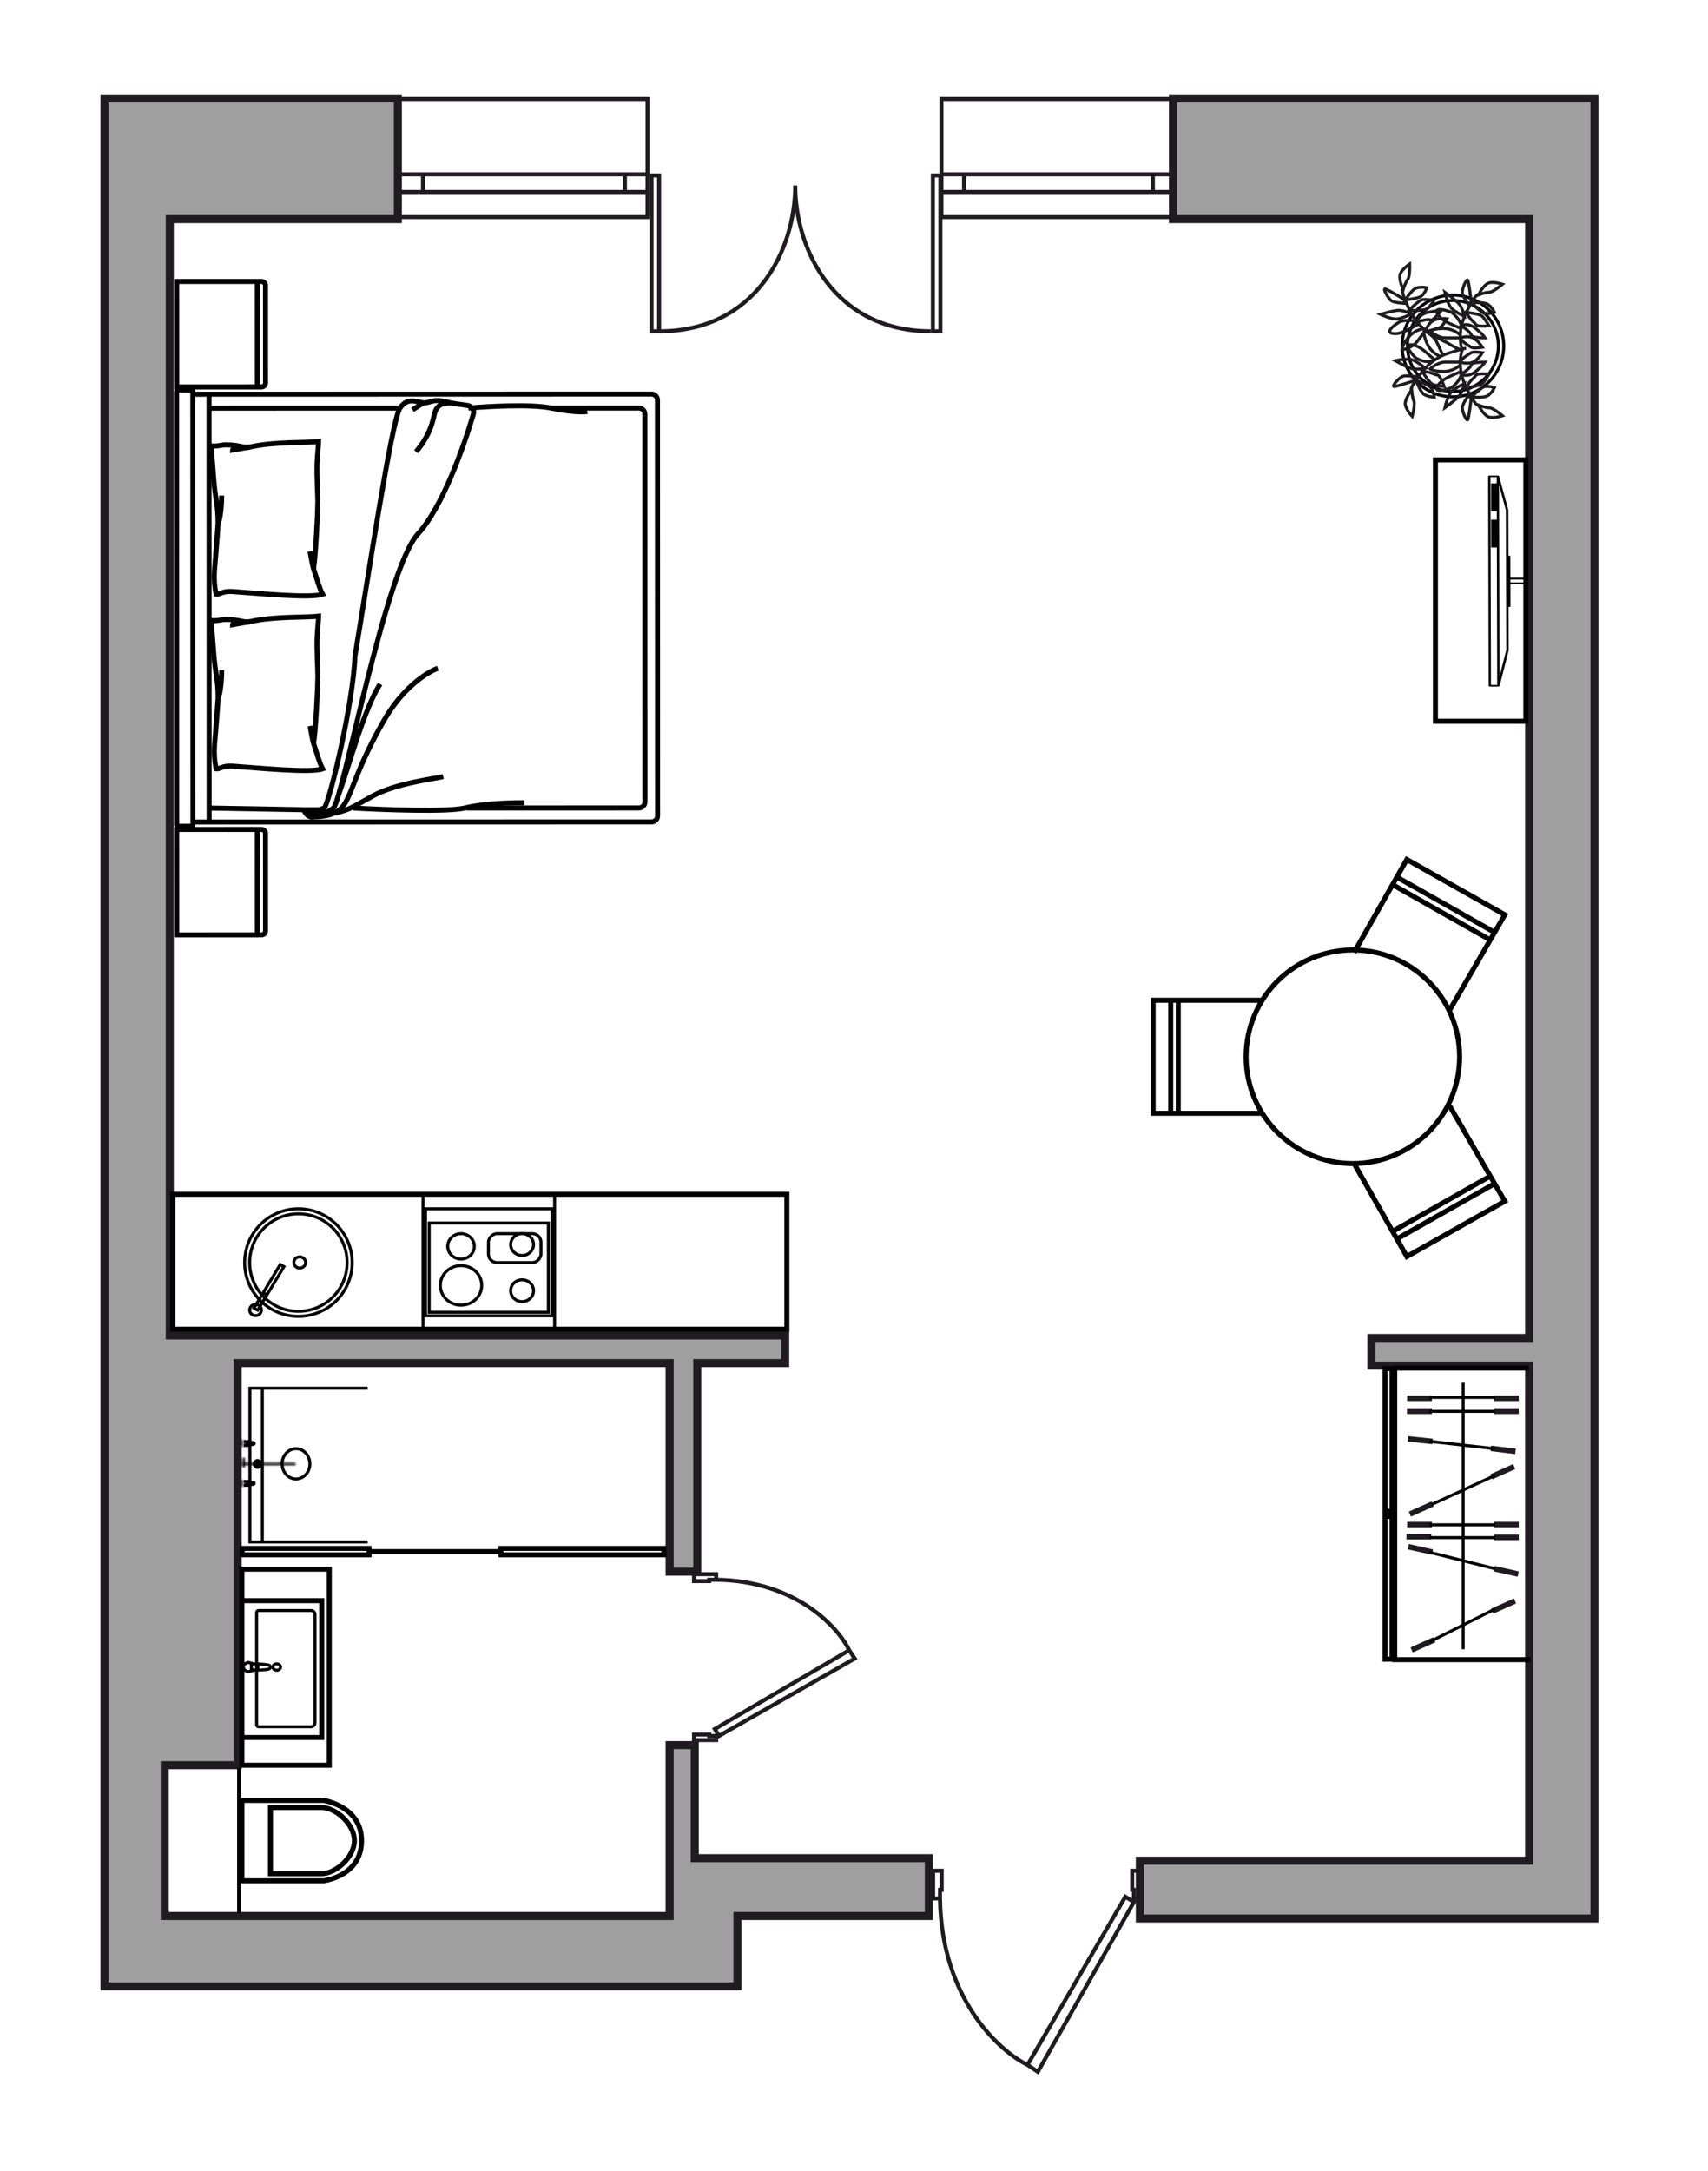<?xml version="1.0" encoding="UTF-8"?>
<svg xmlns="http://www.w3.org/2000/svg" width="850" height="1080" viewBox="0 0 850 1080" fill="none">
  <g id="Room-1_150_k3" clip-path="url(#clip0_100_41273)">
    <g id="wall">
      <g id="Vector 1">
        <path d="M84.5 109V664.25H118.25H347H390.75V678H347V781.75H333.25V678H118.25V878H82V953H333.25V924.25V868H345.75V924.25H462.25V953H367V988H52V953V838V615.5V543V529.25V109V49H198V109H84.5Z" fill="#9F9F9F"></path>
        <path d="M793.5 109V615.5V665.5V679.25V925.5V954.25H761H567.25V925.5H761V679.25H682.5V665.5H761V109H583.75V49H793.5V109Z" fill="#9F9F9F"></path>
        <path d="M84.5 664.25V109H198V49H52V109V529.25V543V615.5V838V953V988H367V953H462.25V924.25H345.75V868H333.25V924.25V953H82V878H118.25V678H333.25V781.75H347V678H390.75V664.25H347H84.5ZM84.5 664.25H118.25M761 954.25H793.5V925.5V679.25V665.5V615.5V109V49H583.75V109H761V665.5H682.5V679.25H761V925.5H567.25V954.25H761Z" stroke="#1F1B20" stroke-width="4"></path>
      </g>
      <path id="Vector 599" d="M583.75 49.25H468.5V108H583.75M583.75 86.75H573.75M468.5 86.75H479.75M583.75 95.5H573.75M468.5 95.5H479.75M573.75 86.75V95.5M573.75 86.75H479.75M573.75 95.5H479.75M479.75 95.5V86.75M198 49.25H322.25V108H198M198 86.75H210.5M322.25 86.75H311M198 95.5H210.5M322.25 95.5H311M210.5 86.75V95.5M210.5 86.75H311M210.5 95.5H311M311 95.5V86.75" stroke="#1F1B20" stroke-width="2"></path>
      <g id="Group 736">
        <g id="Group 700">
          <g id="Group 627">
            <g id="Group 570">
              <g id="Group 524">
                <g id="Group 67">
                  <path id="Vector 65" d="M95.963 196.076L324.193 196.017C325.85 196.017 327.194 197.36 327.194 199.017L327.247 405.811C327.247 407.468 325.904 408.811 324.247 408.812L96.017 408.87M95.963 196.076L96.017 408.87M95.963 196.076L95.963 194.945C95.963 194.393 95.515 193.945 94.963 193.945L88.897 193.947C88.344 193.947 87.897 194.395 87.897 194.947L87.951 409.983C87.952 410.536 88.4 410.983 88.952 410.983L95.018 410.982C95.57 410.981 96.018 410.534 96.018 409.981L96.017 408.87" stroke="black" stroke-width="2.5"></path>
                  <path id="Vector 67" d="M104.029 196.071L104.084 408.866" stroke="black" stroke-width="2.5"></path>
                  <path id="Vector 68" d="M104.082 401.917L152.479 402.773L158.28 402.772C158.593 402.772 158.905 402.723 159.202 402.626L161.441 401.903M104.031 203.02L199.033 202.995M232.244 401.884L317.972 401.863C319.629 401.862 320.972 400.519 320.971 398.862L320.922 205.964C320.922 204.307 319.578 202.965 317.922 202.965L274.317 202.976" stroke="black" stroke-width="2.5"></path>
                  <path id="Vector 63" d="M108.548 347.199C108.547 342.576 108.221 339.059 107.552 335.04C106.153 326.644 106.168 318.836 104.954 308.575C107.456 309.072 110.331 308.114 112.123 308.114C120.204 308.111 120.556 309.942 125.037 309.072M108.548 347.199C108.549 349.54 107.38 362.833 106.762 370.65M108.548 347.199C109.743 344.883 110.339 338.166 110.337 333.302M108.548 347.199L107.655 359.359L106.762 370.65M154.26 361.084C154.681 362.871 155.437 367.922 156.054 369.769M156.054 369.769C158.171 376.1 159.038 379.577 160.539 382.411C154.458 384.567 128.773 381.97 115.727 381.071C110.628 380.719 109.405 382.625 107.564 382.425C106.764 378.467 106.501 375.005 106.762 370.65M156.054 369.769C157.119 363.359 158.203 340.953 158.202 336.559C158.201 333.79 157.572 323.007 157.834 316.787C157.988 313.137 158.561 308.218 158.561 306.458C152.734 307.246 136.687 306.464 125.037 309.072M125.037 309.072C123.245 309.845 115.709 309.85 115.709 310.718L125.037 309.072Z" stroke="black" stroke-width="2.5"></path>
                  <path id="Vector 69" d="M108.527 260.344C108.526 255.721 108.2 252.204 107.53 248.184C106.132 239.789 106.147 231.981 104.932 221.72C107.435 222.217 110.31 221.259 112.102 221.258C120.182 221.256 120.534 223.086 125.015 222.217M108.527 260.344C108.528 262.685 107.359 275.978 106.74 283.795M108.527 260.344C109.721 258.027 110.317 251.31 110.316 246.446M108.527 260.344L107.634 272.503L106.74 283.795M154.238 274.229C154.659 276.015 155.415 281.066 156.033 282.914M156.033 282.914C158.149 289.244 159.017 292.722 160.517 295.556C154.436 297.712 128.752 295.115 115.706 294.215C110.606 293.864 109.384 295.769 107.542 295.569C106.742 291.612 106.48 288.149 106.74 283.795M156.033 282.914C157.097 276.503 158.181 254.097 158.18 249.703C158.18 246.935 157.551 236.151 157.812 229.932C157.966 226.282 158.539 221.363 158.539 219.603C152.713 220.39 136.666 219.608 125.015 222.217M125.015 222.217C123.223 222.989 115.687 222.994 115.688 223.863L125.015 222.217Z" stroke="black" stroke-width="2.5"></path>
                  <g id="Group 66">
                    <path id="Vector 71" d="M210.683 200.387C206.202 199.519 202.616 197.783 199.033 202.996C194.94 208.949 182.922 288.986 176.658 326.335C175.768 349.786 164.308 397.733 161.441 401.903C159.145 405.243 154.968 404.348 152.322 402.967C151.938 402.766 151.384 403.257 151.583 403.642V403.642C152.181 404.8 153.914 406.942 156.065 406.247C158.753 405.378 161.442 405.377 165.922 401.902C170.403 398.426 191.883 282.904 208.011 265.529C219.943 252.675 230.746 222.49 235.608 205.884C236.164 203.986 234.734 201.956 232.774 201.688C229.936 201.299 226.304 200.735 224.127 200.383C215.164 197.78 215.164 200.386 210.683 200.387ZM210.683 200.387L205.307 203.862" stroke="black" stroke-width="2.5"></path>
                    <path id="Vector 72" d="M156.064 406.249C160.246 406.248 167.715 405.725 171.298 400.166C175.778 393.216 177.567 381.925 191.005 358.47C201.755 339.707 215.197 333.276 217.886 332.407" stroke="black" stroke-width="2.5"></path>
                    <path id="Vector 73" d="M168.61 394.954C173.386 381.924 181.325 352.044 189.209 340.23" stroke="black" stroke-width="2.5"></path>
                    <path id="Vector 74" d="M166.819 404.51C175.781 401.902 174.168 402.076 185.638 395.82C197.108 389.563 215.809 387.416 220.589 386.257" stroke="black" stroke-width="2.5"></path>
                    <path id="Vector 75" d="M175.78 401.899C190.718 402.763 222.744 403.971 231.347 401.884C242.101 399.276 257.337 399.272 260.922 399.271" stroke="black" stroke-width="2.5"></path>
                    <path id="Vector 76" d="M224.126 200.382C222.334 200.672 217.433 199.812 216.062 206.464C214.092 216.019 209.792 221.231 207.104 224.706" stroke="black" stroke-width="2.5"></path>
                    <path id="Vector 77" d="M233.09 202.983C242.65 202.112 264.279 200.891 274.317 202.972C284.356 205.054 290.45 204.995 292.242 204.705" stroke="black" stroke-width="2.5"></path>
                  </g>
                </g>
              </g>
              <path id="Vector 349" d="M128.06 464.992L87.973 465.002L87.955 412.554L128.043 412.544M128.06 464.992L130.151 464.991C131.255 464.991 132.151 464.095 132.15 462.991L132.134 414.542C132.133 413.438 131.238 412.543 130.133 412.543L128.043 412.544M128.06 464.992L128.043 412.544" stroke="black" stroke-width="2.5"></path>
              <path id="Vector 350" d="M128.06 192.453L87.973 192.463L87.955 140.015L128.043 140.005M128.06 192.453L130.151 192.452C131.255 192.452 132.151 191.556 132.15 190.451L132.134 142.003C132.133 140.899 131.238 140.004 130.133 140.004L128.043 140.005M128.06 192.453L128.043 140.005" stroke="black" stroke-width="2.5"></path>
            </g>
            <g id="Group 542">
              <path id="Vector" d="M758.959 287.764C758.958 287.539 758.701 287.361 758.377 287.361L751.643 287.369L751.616 276.763C751.615 276.538 751.361 276.36 751.034 276.36L750.686 276.36L750.628 253.694C750.628 253.679 750.606 253.679 750.606 253.662C750.606 253.647 750.628 253.63 750.628 253.63L746.035 236.854C746.011 236.805 745.965 236.79 745.941 236.758C745.895 236.709 745.873 236.661 745.827 236.629C745.756 236.597 745.686 236.58 745.616 236.563C745.57 236.548 745.524 236.516 745.454 236.516L741.158 236.521C740.834 236.522 740.578 236.699 740.578 236.926L740.843 341.089C740.844 341.314 741.101 341.493 741.425 341.492L745.721 341.487C745.791 341.487 745.837 341.455 745.883 341.438C745.953 341.421 746.023 341.421 746.093 341.374C746.161 341.34 746.185 341.293 746.207 341.244C746.231 341.212 746.301 341.178 746.301 341.146L750.806 323.471C750.806 323.455 750.784 323.438 750.784 323.438C750.784 323.423 750.806 323.423 750.806 323.406L750.751 301.905L751.099 301.904C751.426 301.904 751.679 301.725 751.679 301.5L751.651 290.522L758.385 290.514C758.709 290.513 758.965 290.335 758.965 290.109C758.964 289.882 758.707 289.705 758.383 289.705L751.649 289.713L751.645 288.241L758.379 288.233C758.703 288.169 758.959 287.99 758.959 287.764ZM749.598 323.343L746.265 336.425L746.022 241.317L749.421 253.729L749.48 276.766L749.508 287.793L749.514 290.088L749.543 301.485L749.598 323.343ZM744.829 237.308L745.092 340.647L741.979 340.651L741.716 237.312L744.829 237.308Z" fill="black"></path>
              <path id="Rectangle 255" d="M742.029 240.452L742.054 254.279L744.961 254.274L744.937 240.447L742.029 240.452Z" fill="black"></path>
              <path id="Rectangle 256" d="M742.061 258.489L742.085 272.316L744.992 272.311L744.968 258.484L742.061 258.489Z" fill="black"></path>
            </g>
            <rect id="Rectangle 257" x="1.25" y="1.25" width="130" height="45" transform="matrix(0 1 1 0 713.096 227.503)" stroke="black" stroke-width="2.5"></rect>
            <g id="kitchen">
              <path id="Vector 31" d="M86 594.033H391.595V661.122H86V630.078L86 594.033Z" stroke="black" stroke-width="2.5"></path>
              <circle id="Ellipse 4" cx="27.5" cy="27.5" r="26.75" transform="matrix(1 0 0 -1 121 655.502)" stroke="black" stroke-width="1.5"></circle>
              <path id="Ellipse 5" d="M172.75 628.002C172.75 614.61 161.893 603.752 148.5 603.752C135.107 603.752 124.25 614.61 124.25 628.002C124.25 641.395 135.107 652.252 148.5 652.252C161.893 652.252 172.75 641.395 172.75 628.002Z" stroke="black" stroke-width="1.5"></path>
              <path id="Ellipse 6" d="M152.101 627.938C152.101 626.432 150.817 625.157 149.166 625.157C147.514 625.157 146.23 626.432 146.23 627.938C146.23 629.444 147.514 630.719 149.166 630.719C150.817 630.719 152.101 629.444 152.101 627.938Z" stroke="black" stroke-width="1.5"></path>
              <g id="Group 54">
                <rect id="Rectangle 12" x="0.75" y="-0.75" width="62.99" height="53.23" transform="matrix(1 0 0 -1 211 653.734)" stroke="black" stroke-width="1.5"></rect>
                <rect id="Rectangle 13" x="0.75" y="-0.75" width="59.305" height="44.403" transform="matrix(1 0 0 -1 212.842 651.967)" stroke="black" stroke-width="1.5"></rect>
                <path id="Ellipse 7" d="M239.732 639.344C239.732 633.937 235.149 629.501 229.427 629.501C223.704 629.501 219.121 633.937 219.121 639.344C219.121 644.75 223.704 649.187 229.427 649.187C235.149 649.187 239.732 644.75 239.732 639.344Z" stroke="black" stroke-width="1.5"></path>
                <path id="Ellipse 8" d="M236.049 619.925C236.049 616.469 233.116 613.613 229.429 613.613C225.742 613.613 222.809 616.469 222.809 619.925C222.809 623.381 225.742 626.237 229.429 626.237C233.116 626.237 236.049 623.381 236.049 619.925Z" stroke="black" stroke-width="1.5"></path>
                <path id="Ellipse 10" d="M265.529 619.04C265.529 616.072 263.008 613.611 259.83 613.611C256.652 613.611 254.131 616.072 254.131 619.04C254.131 622.009 256.652 624.47 259.83 624.47C263.008 624.47 265.529 622.009 265.529 619.04Z" stroke="black" stroke-width="1.5"></path>
                <path id="Ellipse 9" d="M265.529 641.995C265.529 639.026 263.008 636.565 259.83 636.565C256.652 636.565 254.131 639.026 254.131 641.995C254.131 644.963 256.652 647.424 259.83 647.424C263.008 647.424 265.529 644.963 265.529 641.995Z" stroke="black" stroke-width="1.5"></path>
                <rect id="Rectangle 14" x="0.75" y="-0.75" width="26.139" height="14.389" rx="4.25" transform="matrix(1 0 0 -1 242.322 627.25)" stroke="black" stroke-width="1.5"></rect>
              </g>
              <g id="Group 46">
                <path id="Ellipse 14" d="M130.12 651.594C130.12 650.088 128.837 648.813 127.185 648.813C125.534 648.813 124.25 650.088 124.25 651.594C124.25 653.1 125.534 654.375 127.185 654.375C128.837 654.375 130.12 653.1 130.12 651.594Z" stroke="black" stroke-width="1.5"></path>
                <rect id="Rectangle 58" x="1.043" y="-0.279" width="2.147" height="25.276" transform="matrix(0.875 0.484 0.516 -0.857 125.616 649.912)" stroke="black" stroke-width="1.5"></rect>
                <path id="Vector 55" d="M130.871 642.992L132.714 643.875" stroke="black" stroke-width="1.5"></path>
              </g>
              <line id="Line 529" y1="-0.75" x2="67.089" y2="-0.75" transform="matrix(0 -1 -1 0 209.797 661.122)" stroke="black" stroke-width="1.5"></line>
              <path id="Line 531" d="M276 660.976V593.004" stroke="black" stroke-width="1.5"></path>
            </g>
            <g id="Group 411">
              <path id="Vector 249" d="M761.596 825.503H727.164H694.096V680.503H712.173H760.714" stroke="black" stroke-width="2.5"></path>
              <g id="Group 376">
                <path id="Rectangle 266" d="M700.264 700.526V703.257H712.609V700.526H700.264Z" fill="#1F1B20"></path>
                <path id="Rectangle 278" d="M700.264 700.526V703.257H712.609V700.526H700.264Z" fill="#1F1B20"></path>
                <path id="Rectangle 280" d="M700.264 694.154V696.885H712.609V694.154H700.264Z" fill="#1F1B20"></path>
                <rect id="Rectangle 270" width="2.73" height="12.345" transform="matrix(0 1 1 0 699.934 762.978)" fill="#1F1B20"></rect>
                <path id="Rectangle 286" d="M700.268 756.952V759.682H712.613V756.952H700.268Z" fill="#1F1B20"></path>
                <path id="Rectangle 267" d="M743.473 700.526V703.257H755.818V700.526H743.473Z" fill="#1F1B20"></path>
                <path id="Rectangle 279" d="M743.473 700.526V703.257H755.818V700.526H743.473Z" fill="#1F1B20"></path>
                <path id="Rectangle 281" d="M743.473 694.154V696.885H755.818V694.154H743.473Z" fill="#1F1B20"></path>
                <path id="Rectangle 271" d="M743.477 756.952V759.682H755.822V756.952H743.477Z" fill="#1F1B20"></path>
                <path id="Rectangle 287" d="M743.477 763.324V766.055H755.822V763.324H743.477Z" fill="#1F1B20"></path>
                <path id="Rectangle 268" d="M742.729 735.795L741.676 733.29L753.002 728.22L754.054 730.725L742.729 735.795Z" fill="#1F1B20"></path>
                <path id="Rectangle 275" d="M743.148 802.631L742.096 800.126L753.422 795.056L754.474 797.561L743.148 802.631Z" fill="#1F1B20"></path>
                <path id="Rectangle 276" d="M755.262 784.257L755.819 781.588L743.751 778.902L743.194 781.571L755.262 784.257Z" fill="#1F1B20"></path>
                <path id="Rectangle 282" d="M754.053 723.275L754.364 720.564L742.104 719.066L741.793 721.778L754.053 723.275Z" fill="#1F1B20"></path>
                <path id="Rectangle 277" d="M712.611 773.334L713.169 770.665L701.101 767.979L700.543 770.649L712.611 773.334Z" fill="#1F1B20"></path>
                <path id="Rectangle 283" d="M712.832 718.334L713.097 715.617L700.814 714.34L700.549 717.056L712.832 718.334Z" fill="#1F1B20"></path>
                <path id="Rectangle 269" d="M702.166 754.364L701.113 751.859L712.439 746.789L713.492 749.294L702.166 754.364Z" fill="#1F1B20"></path>
                <path id="Rectangle 274" d="M703.037 821.913L701.984 819.408L713.31 814.338L714.363 816.843L703.037 821.913Z" fill="#1F1B20"></path>
                <path id="Vector 236" d="M744.026 695.063H711.398M728.153 687.782V820.316M744.026 733.855L712.28 748.417M744.026 758.428H711.398M744.026 764.799H711.398M744.026 780.271L711.398 772.08M744.026 800.294L711.398 816.676M744.026 702.001H711.398M743.474 720.546L711.398 716.906" stroke="black" stroke-width="1.5"></path>
              </g>
            </g>
            <g id="Group 569">
              <path id="Vector 91" d="M183.002 766.992H130.561M183.002 690.507H130.561M130.561 766.992H124.364V690.507H130.561M130.561 766.992V690.507" stroke="black" stroke-width="1.5"></path>
              <g id="Group 125">
                <g id="Group 124">
                  <circle id="Ellipse 24" cx="2.363" cy="2.363" r="1.613" transform="matrix(0 -1 -1 0 130.543 730.51)" stroke="black" stroke-width="1.5"></circle>
                  <path id="Ellipse 25" d="M128.182 727.479C127.813 727.479 127.514 727.778 127.514 728.147C127.514 728.516 127.813 728.815 128.182 728.815C128.551 728.815 128.85 728.516 128.85 728.147C128.85 727.778 128.551 727.479 128.182 727.479Z" stroke="black" stroke-width="1.5"></path>
                </g>
                <path id="Vector 92" d="M128.178 730.509V729.564M128.178 726.728V725.783" stroke="black" stroke-width="1.5"></path>
              </g>
              <path id="Ellipse 26" d="M147.309 720.575C143.554 720.575 140.41 723.891 140.41 728.111C140.41 732.33 143.554 735.646 147.309 735.646C151.063 735.646 154.207 732.33 154.207 728.111C154.207 723.891 151.063 720.575 147.309 720.575Z" stroke="black" stroke-width="1.5"></path>
              <g id="Rectangle 138">
                <mask id="path-63-inside-1_100_41273" fill="white">
                  <path d="M146.671 728.75C147.023 728.75 147.309 728.465 147.309 728.113V728.113C147.309 727.761 147.023 727.475 146.671 727.475H120.539V728.75H146.671Z"></path>
                </mask>
                <path d="M120.539 727.475H119.039V725.975H120.539V727.475ZM120.539 728.75V730.25H119.039V728.75H120.539ZM146.671 728.975H120.539V725.975H146.671V728.975ZM122.039 727.475V728.75H119.039V727.475H122.039ZM120.539 727.25H146.671V730.25H120.539V727.25ZM145.809 728.113C145.809 728.589 146.195 728.975 146.671 728.975V725.975C147.852 725.975 148.809 726.932 148.809 728.113H145.809ZM148.809 728.113C148.809 729.293 147.852 730.25 146.671 730.25V727.25C146.195 727.25 145.809 727.636 145.809 728.113H148.809Z" fill="black" mask="url(#path-63-inside-1_100_41273)"></path>
              </g>
              <path id="Vector 283" d="M249.288 771.769V770.176H330.377V773.363H249.926H249.288V771.769ZM249.288 771.769H183.639M183.639 771.769V770.176H120.539V773.363H183.639V771.769Z" stroke="black" stroke-width="2.5"></path>
              <g id="Rectangle 139">
                <mask id="path-66-inside-2_100_41273" fill="white">
                  <path d="M121.177 730.024C121.529 730.024 121.814 729.739 121.814 729.387V725.563C121.814 725.211 121.529 724.925 121.177 724.925V724.925C120.825 724.925 120.54 725.211 120.54 725.563V729.387C120.54 729.739 120.825 730.024 121.177 730.024V730.024Z"></path>
                </mask>
                <path d="M120.314 729.387V725.563H123.314V729.387H120.314ZM122.04 725.563V729.387H119.04V725.563H122.04ZM122.04 729.387C122.04 728.911 121.653 728.524 121.177 728.524V731.524C119.997 731.524 119.04 730.567 119.04 729.387H122.04ZM121.177 726.425C121.653 726.425 122.04 726.039 122.04 725.563H119.04C119.04 724.382 119.997 723.425 121.177 723.425V726.425ZM120.314 725.563C120.314 726.039 120.701 726.425 121.177 726.425V723.425C122.358 723.425 123.314 724.382 123.314 725.563H120.314ZM123.314 729.387C123.314 730.567 122.358 731.524 121.177 731.524V728.524C120.701 728.524 120.314 728.911 120.314 729.387H123.314Z" fill="black" mask="url(#path-66-inside-2_100_41273)"></path>
              </g>
              <g id="Group 126">
                <g id="Rectangle 140">
                  <mask id="path-68-inside-3_100_41273" fill="white">
                    <path d="M120.85 719.878C121.111 719.878 121.322 719.666 121.322 719.405V716.57C121.322 716.309 121.111 716.097 120.85 716.097V716.097C120.589 716.097 120.377 716.309 120.377 716.57V719.405C120.377 719.666 120.589 719.878 120.85 719.878V719.878Z"></path>
                  </mask>
                  <path d="M119.822 719.405V716.57H122.822V719.405H119.822ZM121.877 716.57V719.405H118.877V716.57H121.877ZM121.877 719.405C121.877 718.838 121.417 718.378 120.85 718.378V721.378C119.76 721.378 118.877 720.495 118.877 719.405H121.877ZM120.85 717.597C121.417 717.597 121.877 717.137 121.877 716.57H118.877C118.877 715.48 119.76 714.597 120.85 714.597V717.597ZM119.822 716.57C119.822 717.137 120.282 717.597 120.85 717.597V714.597C121.939 714.597 122.822 715.48 122.822 716.57H119.822ZM122.822 719.405C122.822 720.495 121.939 721.378 120.85 721.378V718.378C120.282 718.378 119.822 718.838 119.822 719.405H122.822Z" fill="black" mask="url(#path-68-inside-3_100_41273)"></path>
                </g>
                <path id="Vector 94" d="M121.323 718.931H124.158C124.473 718.931 125.104 718.742 125.104 717.985C125.104 717.229 124.473 717.04 124.158 717.04H121.323" stroke="black" stroke-width="1.5"></path>
                <path id="Vector 95" d="M125.576 718.462L122.741 718.461V717.516L125.576 717.517C125.891 717.517 126.521 717.517 126.521 717.989C126.521 718.462 125.891 718.462 125.576 718.462Z" stroke="black" stroke-width="1.5"></path>
              </g>
              <g id="Group 127">
                <g id="Rectangle 140_2">
                  <mask id="path-72-inside-4_100_41273" fill="white">
                    <path d="M120.85 739.728C121.111 739.728 121.322 739.516 121.322 739.255V736.419C121.322 736.158 121.111 735.947 120.85 735.947V735.947C120.589 735.947 120.377 736.158 120.377 736.419V739.255C120.377 739.516 120.589 739.728 120.85 739.728V739.728Z"></path>
                  </mask>
                  <path d="M119.822 739.255V736.419H122.822V739.255H119.822ZM121.877 736.419V739.255H118.877V736.419H121.877ZM121.877 739.255C121.877 738.688 121.417 738.228 120.85 738.228V741.228C119.76 741.228 118.877 740.344 118.877 739.255H121.877ZM120.85 737.447C121.417 737.447 121.877 736.987 121.877 736.419H118.877C118.877 735.33 119.76 734.447 120.85 734.447V737.447ZM119.822 736.419C119.822 736.987 120.282 737.447 120.85 737.447V734.447C121.939 734.447 122.822 735.33 122.822 736.419H119.822ZM122.822 739.255C122.822 740.344 121.939 741.228 120.85 741.228V738.228C120.282 738.228 119.822 738.688 119.822 739.255H122.822Z" fill="black" mask="url(#path-72-inside-4_100_41273)"></path>
                </g>
                <path id="Vector 94_2" d="M121.323 738.78H124.158C124.473 738.78 125.104 738.591 125.104 737.835C125.104 737.079 124.473 736.89 124.158 736.89H121.323" stroke="black" stroke-width="1.5"></path>
                <path id="Vector 95_2" d="M125.576 738.312L122.741 738.311V737.366L125.576 737.366C125.891 737.366 126.521 737.366 126.521 737.838C126.521 738.312 125.891 738.312 125.576 738.312Z" stroke="black" stroke-width="1.5"></path>
              </g>
            </g>
            <g id="Group 532">
              <path id="Vector 73_2" d="M120.377 895.503V935.503H161.024C161.077 935.503 161.128 935.499 161.181 935.49C167.205 934.498 179.928 930.16 179.928 915.503C179.928 900.87 166.29 896.522 161.194 895.52C161.131 895.508 161.072 895.503 161.008 895.503H120.377Z" stroke="black" stroke-width="2.5"></path>
              <path id="Ellipse 21" d="M160.129 931.953C163.508 931.953 167.588 929.965 170.868 926.79C174.139 923.623 176.379 919.501 176.379 915.503C176.379 911.505 174.139 907.384 170.868 904.217C167.588 901.041 163.508 899.053 160.129 899.053H134.602V931.953H160.129Z" stroke="black" stroke-width="2.5"></path>
            </g>
            <g id="Group 530">
              <g id="Group 127_2">
                <g id="Group 122">
                  <g id="Group 70">
                    <path id="Vector 72_2" d="M154.771 801.069H128.709C128.157 801.069 127.709 801.517 127.709 802.069L127.709 857.862C127.709 858.415 128.157 858.862 128.709 858.862H154.771C155.876 858.862 156.771 857.967 156.771 856.862L156.771 803.069C156.771 801.965 155.876 801.069 154.771 801.069Z" stroke="black" stroke-width="1.5"></path>
                    <path id="Ellipse 20" d="M137.723 830.777C136.577 830.777 135.815 829.977 135.815 829.184C135.815 828.39 136.577 827.591 137.723 827.591C138.868 827.591 139.631 828.39 139.631 829.184C139.631 829.977 138.868 830.777 137.723 830.777Z" stroke="black" stroke-width="1.5"></path>
                  </g>
                  <path id="Vector 89" d="M126.422 827.623C125.893 827.623 125.321 827.97 125.101 828.144V830.227L126.422 830.747M126.422 827.623C127.082 827.623 128.403 827.623 128.403 829.185C128.403 830.435 127.082 830.747 126.422 830.747M126.422 827.623L123.449 826.842L121.798 827.623L120.973 829.185L121.798 830.747L123.449 831.528L126.422 830.747M126.422 827.623C126.818 827.623 132.531 827.623 134.182 828.404C134.458 828.665 134.843 829.342 134.182 829.966C133.522 830.591 128.183 830.747 126.422 830.747" stroke="black" stroke-width="1.5"></path>
                </g>
                <path id="Vector 90" d="M120.377 864.221L120.377 796.168H160.127V864.221H120.377ZM120.377 878.003H163.877V780.503H120.377L120.377 878.003Z" stroke="black" stroke-width="2.5"></path>
              </g>
            </g>
            <g id="Group 509">
              <g id="Group 507">
                <circle id="Ellipse 47" cx="23.375" cy="23.375" r="22.625" transform="matrix(0 1 1 0 699.676 148.703)" stroke="black" stroke-width="1.5"></circle>
                <circle id="Ellipse 48" cx="26.046" cy="26.046" r="25.296" transform="matrix(0 1 1 0 697.004 146.032)" stroke="black" stroke-width="1.5"></circle>
              </g>
              <g id="Group 508">
                <path id="Vector 250" d="M729.729 155.383C731.955 155.606 736.675 156.318 737.744 157.387C738.812 158.455 740.415 160.949 741.083 162.062C739.079 162.284 734.939 162.462 734.404 161.394C733.736 160.058 731.733 159.39 729.729 155.383ZM729.729 155.383C729.392 156.058 729.088 156.727 728.816 157.387M729.729 155.383C730.319 154.204 730.856 153.172 731.344 152.272M735.74 146.701C736.63 144.92 738.946 141.225 741.083 140.69C743.22 140.156 746.426 140.913 747.761 141.358C746.203 142.694 742.686 145.365 741.083 145.365C739.48 145.365 736.853 146.256 735.74 146.701ZM735.74 146.701C735.568 146.184 734.621 146.548 732.218 150.708M732.218 150.708C734.282 150.486 738.812 150.308 740.415 151.376C742.018 152.445 743.309 154.493 743.754 155.383C742.418 155.828 739.346 156.452 737.744 155.383C736.141 154.315 733.392 151.821 732.218 150.708ZM732.218 150.708C731.833 147.146 730.931 139.889 730.397 139.355C729.729 138.687 727.726 143.362 727.726 145.365C727.726 146.968 730.138 150.637 731.344 152.272M732.218 150.708C731.945 151.179 731.655 151.699 731.344 152.272M727.333 162.062C728.355 161.394 731.199 160.726 734.404 163.397C737.61 166.069 738.857 167.627 739.079 168.072C736.792 168.072 732.218 167.805 732.218 166.737C732.218 165.668 728.961 163.175 727.333 162.062ZM727.333 162.062C726.574 159.613 725.054 157.387 722.383 155.383C721.047 154.715 714.051 152.428 715.037 155.383C715.704 157.387 718.153 159.39 721.047 160.726L727.07 163.397M727.333 162.062C727.232 162.514 727.145 162.96 727.07 163.397M727.333 162.062C727.666 160.573 728.147 159.005 728.816 157.387M726.697 168.072C726.736 170.796 727.235 172.906 727.726 174.083C727.235 175.26 726.736 177.37 726.697 180.094M726.697 168.072C727.93 167.627 730.931 167.004 733.069 168.072C735.206 169.141 737.076 171.634 737.744 172.747C736.286 172.97 733.14 173.282 732.218 172.747C731.065 172.08 726.679 169.408 726.697 168.072ZM726.697 168.072C726.691 167.642 726.696 167.196 726.715 166.737M726.697 168.072C725.259 168.072 721.715 168.072 719.044 168.072C716.372 168.072 713.033 165.846 711.697 164.733C712.143 164.288 714.102 163.397 718.376 163.397C722.65 163.397 725.716 165.624 726.715 166.737M726.715 166.737C726.757 165.691 726.868 164.573 727.07 163.397M728.816 157.387C728.452 155.828 727.325 152.311 725.722 150.708C724.119 149.105 720.602 146.479 719.044 145.365C719.489 147.369 720.78 151.777 722.383 153.38C723.986 154.982 727.339 156.719 728.816 157.387ZM729.729 192.783C731.955 192.56 736.675 191.848 737.744 190.779C738.812 189.711 740.415 187.217 741.083 186.104C739.079 185.882 734.939 185.704 734.404 186.772C733.736 188.108 731.733 188.776 729.729 192.783ZM729.729 192.783C729.392 192.108 729.088 191.439 728.816 190.779M729.729 192.783C730.319 193.962 730.856 194.994 731.344 195.895M735.74 201.465C736.63 203.246 738.946 206.942 741.083 207.476C743.22 208.01 746.426 207.253 747.761 206.808C746.203 205.472 742.686 202.801 741.083 202.801C739.48 202.801 736.853 201.91 735.74 201.465ZM735.74 201.465C735.568 201.982 734.621 201.618 732.218 197.458M732.218 197.458C734.282 197.681 738.812 197.859 740.415 196.79C742.018 195.721 743.309 193.673 743.754 192.783C742.418 192.338 739.346 191.714 737.744 192.783C736.141 193.851 733.392 196.345 732.218 197.458ZM732.218 197.458C731.833 201.02 730.931 208.277 730.397 208.811C729.729 209.479 727.726 204.804 727.726 202.801C727.726 201.198 730.138 197.529 731.344 195.895M732.218 197.458C731.945 196.987 731.655 196.467 731.344 195.895M727.333 186.104C728.355 186.772 731.199 187.44 734.404 184.769C737.61 182.097 738.857 180.539 739.079 180.094C736.792 180.094 732.218 180.361 732.218 181.429C732.218 182.498 728.961 184.991 727.333 186.104ZM727.333 186.104C726.574 188.553 725.054 190.779 722.383 192.783C721.047 193.451 714.051 195.738 715.037 192.783C715.704 190.779 718.153 188.776 721.047 187.44L727.07 184.769M727.333 186.104C727.232 185.652 727.145 185.206 727.07 184.769M727.333 186.104C727.666 187.593 728.147 189.161 728.816 190.779M726.697 180.094C727.93 180.539 730.931 181.162 733.069 180.094C735.206 179.025 737.076 176.532 737.744 175.419C736.286 175.196 733.14 174.884 732.218 175.419C731.065 176.087 726.679 178.758 726.697 180.094ZM726.697 180.094C726.691 180.524 726.696 180.97 726.715 181.429M726.697 180.094C725.259 180.094 721.715 180.094 719.044 180.094C716.372 180.094 713.033 182.32 711.697 183.433C712.143 183.878 714.102 184.769 718.376 184.769C722.65 184.769 725.716 182.543 726.715 181.429M726.715 181.429C726.757 182.475 726.868 183.593 727.07 184.769M728.816 190.779C728.452 192.338 727.325 195.855 725.722 197.458C724.119 199.061 720.602 201.688 719.044 202.801C719.489 200.797 720.78 196.389 722.383 194.786C723.986 193.184 727.339 191.447 728.816 190.779Z" stroke="#1F1B20" stroke-width="1.5"></path>
                <path id="Vector 251" d="M701.43 154.125C702.979 152.512 706.454 149.239 707.954 149.058C709.455 148.878 712.406 149.156 713.693 149.318C712.631 151.032 710.215 154.399 709.044 154.159C707.581 153.86 705.819 155.023 701.43 154.125ZM701.43 154.125C701.752 154.808 702.091 155.459 702.442 156.081M701.43 154.125C700.866 152.933 700.386 151.874 699.979 150.934M698.312 144.036C697.461 142.236 695.983 138.133 696.883 136.122C697.782 134.111 700.357 132.057 701.532 131.281C701.62 133.332 701.55 137.748 700.56 139.009C699.57 140.27 698.649 142.886 698.312 144.036ZM698.312 144.036C697.799 143.853 697.5 144.822 699.289 149.281M699.289 149.281C700.389 147.52 703.046 143.847 704.876 143.246C706.706 142.645 709.114 142.894 710.09 143.093C709.615 144.419 708.208 147.22 706.378 147.821C704.548 148.422 700.889 149.045 699.289 149.281ZM699.289 149.281C696.25 147.384 689.984 143.612 689.234 143.703C688.296 143.816 690.737 148.278 692.313 149.516C693.573 150.505 697.949 150.873 699.979 150.934M699.289 149.281C699.491 149.786 699.721 150.336 699.979 150.934M705.204 160.133C705.309 158.918 706.54 156.268 710.62 155.396C714.701 154.524 716.697 154.506 717.184 154.606C715.772 156.405 712.737 159.838 711.897 159.178C711.056 158.519 707.084 159.54 705.204 160.133ZM705.204 160.133C702.808 159.219 700.119 159.04 696.894 159.904C695.543 160.542 689.424 164.632 692.357 165.682C694.346 166.394 697.434 165.705 700.271 164.253L706.091 161.166M705.204 160.133C705.497 160.493 705.794 160.837 706.091 161.166M705.204 160.133C704.238 158.952 703.302 157.606 702.442 156.081M709.539 164.346C711.705 165.996 718.808 170.025 720.037 170.366C721.932 171.605 726.123 174.082 727.726 174.082M709.539 164.346C709.95 163.1 711.313 160.355 713.473 159.334C715.633 158.312 718.749 158.381 720.037 158.543C719.312 159.827 717.614 162.494 716.625 162.89C715.388 163.384 710.578 165.184 709.539 164.346ZM709.539 164.346C709.196 164.085 708.849 163.805 708.499 163.507M709.539 164.346C708.651 165.477 706.462 168.264 704.813 170.366C703.163 172.467 699.35 173.719 697.65 174.082C697.575 173.457 698.084 171.366 700.723 168.004C703.363 164.642 707.007 163.605 708.499 163.507M708.499 163.507C707.703 162.828 706.892 162.051 706.091 161.166M702.442 156.081C700.991 155.405 697.529 154.119 695.278 154.391C693.028 154.662 688.79 155.806 686.952 156.345C688.803 157.232 693.067 158.938 695.318 158.667C697.568 158.396 701.005 156.83 702.442 156.081Z" stroke="#1F1B20" stroke-width="1.5"></path>
                <path id="Vector 252" d="M729.666 173.225C728.392 173.279 720.56 175.592 718.076 176.709M707.861 184.825C709.005 186.748 711.647 190.723 713.068 191.239C714.488 191.755 717.425 192.153 718.716 192.287C718.07 190.377 716.48 186.55 715.286 186.518C713.793 186.478 712.34 184.945 707.861 184.825ZM707.861 184.825C708.33 184.234 708.808 183.676 709.29 183.15M707.861 184.825C707.043 185.858 706.335 186.782 705.725 187.605M702.538 193.945C701.301 195.505 698.932 199.167 699.352 201.329C699.772 203.492 701.814 206.076 702.783 207.098C703.334 205.121 704.266 200.803 703.588 199.351C702.91 197.899 702.605 195.142 702.538 193.945ZM702.538 193.945C701.996 194.008 701.925 192.996 704.678 189.058M704.678 189.058C705.35 191.023 707.105 195.203 708.752 196.203C710.398 197.203 712.8 197.507 713.795 197.533C713.634 196.135 712.899 193.087 711.252 192.087C709.606 191.087 706.184 189.651 704.678 189.058ZM704.678 189.058C701.288 190.217 694.331 192.47 693.621 192.212C692.733 191.89 696.121 188.096 697.937 187.249C699.389 186.57 703.734 187.204 705.725 187.605M704.678 189.058C704.99 188.612 705.338 188.129 705.725 187.605M712.899 179.829C710.359 180.177 707.699 179.742 704.753 178.169C703.583 177.241 698.55 171.87 701.645 171.513C703.743 171.27 706.594 172.641 709.029 174.698L713.998 179.025M712.899 179.829C713.266 179.546 713.633 179.278 713.998 179.025M712.899 179.829C711.691 180.761 710.474 181.859 709.29 183.15M718.076 176.709C717.683 176.886 717.282 177.079 716.873 177.29M718.076 176.709C717.468 175.406 715.968 172.195 714.838 169.775C713.708 167.354 710.278 165.27 708.704 164.531C708.489 165.123 708.511 167.275 710.319 171.147C712.128 175.02 715.442 176.856 716.873 177.29M716.873 177.29C715.944 177.771 714.978 178.344 713.998 179.025M709.29 183.15C707.725 183.48 704.061 183.947 701.93 183.173C699.8 182.398 695.931 180.323 694.263 179.382C696.267 178.938 700.807 178.243 702.938 179.017C705.068 179.791 708.06 182.095 709.29 183.15Z" stroke="#1F1B20" stroke-width="1.5"></path>
              </g>
            </g>
          </g>
        </g>
        <path id="Vector 644" d="M356.411 785.753H352.963V786.44H345.377V783.003H356.411V783.69V785.753ZM356.411 785.753C396.136 786.303 417.101 809.357 422.618 820.815M422.618 820.815L425.377 824.94L357.791 863.44L355.722 860.003L422.618 820.815ZM345.377 865.503V862.753H352.963V863.44H356.411V865.503H345.377Z" stroke="#1F1B20" stroke-width="2"></path>
        <path id="Vector 643" d="M467.794 944.296V939.986H468.648V930.503H464.377V944.296H465.231H467.794ZM467.794 944.296C468.477 993.951 497.12 1020.16 511.356 1027.05M511.356 1027.05L516.481 1030.5L564.314 946.02L560.044 943.434L511.356 1027.05ZM566.877 930.503H563.46V939.986H564.314V944.296H566.877V930.503Z" stroke="#1F1B20" stroke-width="2"></path>
      </g>
      <g id="Group 868">
        <path id="Vector 422" d="M628.877 497.5H586.377M628.877 553.75H586.377M582.627 497.5H573.877V553.75H582.627M582.627 497.5V553.75M582.627 497.5H586.377M582.627 553.75H586.377M586.377 497.5V553.75" stroke="black" stroke-width="2.5"></path>
        <circle id="Ellipse 1" cx="54.375" cy="54.375" r="53.125" transform="matrix(0 1 1 0 618.877 471.25)" stroke="black" stroke-width="2.5"></circle>
        <path id="Vector 420" d="M673.877 473.75L693.032 440M721.377 502.5L741.64 467.5M743.811 463.75L748.877 455L700.127 427.5L695.161 436.25M743.811 463.75L695.161 436.25M743.811 463.75L741.64 467.5M695.161 436.25L693.032 440M741.64 467.5L693.032 440" stroke="black" stroke-width="2.5"></path>
        <path id="Vector 421" d="M673.877 578.75L693.032 612.5M721.377 550L741.64 585M743.811 588.75L748.877 597.5L700.127 625L695.161 616.25M743.811 588.75L695.161 616.25M743.811 588.75L741.64 585M695.161 616.25L693.032 612.5M741.64 585L693.032 612.5" stroke="black" stroke-width="2.5"></path>
      </g>
      <g id="Group 719">
        <g id="Union">
          <path fill-rule="evenodd" clip-rule="evenodd" d="M468.5 86.78L468 86.78L464.25 86.78L463.75 86.78L463.75 87.28L463.75 164.777L463.75 165.277L464.25 165.277L468 165.277L468.5 165.277L468.5 164.777L468.5 87.28L468.5 86.78ZM467.5 87.78L467.5 164.277L464.75 164.277L464.75 87.78L467.5 87.78ZM328.5 86.78L328 86.78L324.25 86.78L323.75 86.78L323.75 87.28L323.75 164.777L323.75 165.277L324.25 165.277L328 165.277L328.5 165.277L328.5 164.777L328.5 87.28L328.5 86.78ZM327.5 87.78L327.5 164.277L324.75 164.277L324.75 87.78L327.5 87.78Z" fill="#1F1B20"></path>
          <path d="M468 86.78L468 86.28H468L468 86.78ZM468.5 86.78L468.5 86.28L469 86.28L469 86.78H468.5ZM464.25 86.78L464.25 86.28L464.25 86.78ZM463.75 86.78H463.25L463.25 86.28L463.75 86.28L463.75 86.78ZM463.75 87.28H464.25H463.75ZM463.75 164.777L463.25 164.777V164.777L463.75 164.777ZM463.75 165.277L463.75 165.777L463.25 165.777L463.25 165.277L463.75 165.277ZM464.25 165.277L464.25 165.777H464.25L464.25 165.277ZM468 165.277L468 165.777H468L468 165.277ZM468.5 165.277L469 165.277L469 165.777L468.5 165.777L468.5 165.277ZM468.5 164.777L469 164.777V164.777L468.5 164.777ZM468.5 87.28H468H468.5ZM467.5 164.277L468 164.277L468 164.777L467.5 164.777L467.5 164.277ZM467.5 87.78L467.5 87.28L468 87.28L468 87.78H467.5ZM464.75 164.277L464.75 164.777L464.25 164.777L464.25 164.277L464.75 164.277ZM464.75 87.78H464.25L464.25 87.28L464.75 87.28L464.75 87.78ZM328 86.78L328 87.28L328 86.78ZM328.5 86.78L328.5 86.28L329 86.28L329 86.78L328.5 86.78ZM324.25 86.78L324.25 86.28H324.25L324.25 86.78ZM323.75 86.78L323.25 86.78V86.28L323.75 86.28L323.75 86.78ZM323.75 87.28H323.25V87.28L323.75 87.28ZM323.75 164.777L323.25 164.777V164.777L323.75 164.777ZM323.75 165.277L323.75 165.777L323.25 165.777V165.277L323.75 165.277ZM324.25 165.277L324.25 165.777L324.25 165.277ZM328 165.277L328 164.777H328L328 165.277ZM328.5 165.277L329 165.277V165.777L328.5 165.777L328.5 165.277ZM328.5 164.777L329 164.777V164.777L328.5 164.777ZM328.5 87.28H328V87.28L328.5 87.28ZM327.5 164.277L328 164.277L328 164.777L327.5 164.777L327.5 164.277ZM327.5 87.78L327.5 87.28L328 87.28V87.78H327.5ZM324.75 164.277L324.75 164.777L324.25 164.777V164.277L324.75 164.277ZM324.75 87.78H324.25V87.28L324.75 87.28L324.75 87.78ZM468 86.28L468.5 86.28L468.5 87.28L468 87.28L468 86.28ZM464.25 86.28L468 86.28L468 87.28L464.25 87.28L464.25 86.28ZM463.75 86.28L464.25 86.28L464.25 87.28L463.75 87.28L463.75 86.28ZM463.25 87.28L463.25 86.78H464.25L464.25 87.28H463.25ZM463.25 164.777L463.25 87.28H464.25L464.25 164.777L463.25 164.777ZM463.25 165.277L463.25 164.777L464.25 164.777L464.25 165.277L463.25 165.277ZM464.25 165.777L463.75 165.777L463.75 164.777L464.25 164.777L464.25 165.777ZM468 165.777L464.25 165.777L464.25 164.777L468 164.777L468 165.777ZM468.5 165.777L468 165.777L468 164.777L468.5 164.777L468.5 165.777ZM469 164.777L469 165.277L468 165.277L468 164.777L469 164.777ZM469 87.28L469 164.777L468 164.777L468 87.28L469 87.28ZM469 86.78L469 87.28L468 87.28L468 86.78H469ZM467 164.277L467 87.78H468L468 164.277L467 164.277ZM464.75 163.777L467.5 163.777L467.5 164.777L464.75 164.777L464.75 163.777ZM465.25 87.78L465.25 164.277L464.25 164.277L464.25 87.78L465.25 87.78ZM467.5 88.28L464.75 88.28L464.75 87.28L467.5 87.28L467.5 88.28ZM328 86.28L328.5 86.28L328.5 87.28L328 87.28L328 86.28ZM324.25 86.28L328 86.28L328 87.28L324.25 87.28L324.25 86.28ZM323.75 86.28L324.25 86.28L324.25 87.28L323.75 87.28L323.75 86.28ZM323.25 87.28V86.78L324.25 86.78V87.28L323.25 87.28ZM323.25 164.777L323.25 87.28H324.25L324.25 164.777L323.25 164.777ZM323.25 165.277V164.777L324.25 164.777V165.277L323.25 165.277ZM324.25 165.777L323.75 165.777L323.75 164.777L324.25 164.777L324.25 165.777ZM328 165.777L324.25 165.777L324.25 164.777L328 164.777L328 165.777ZM328.5 165.777L328 165.777L328 164.777L328.5 164.777L328.5 165.777ZM329 164.777V165.277L328 165.277V164.777L329 164.777ZM329 87.28L329 164.777L328 164.777L328 87.28H329ZM329 86.78V87.28L328 87.28V86.78L329 86.78ZM327 164.277L327 87.78H328L328 164.277L327 164.277ZM324.75 163.777L327.5 163.777L327.5 164.777L324.75 164.777L324.75 163.777ZM325.25 87.78L325.25 164.277L324.25 164.277L324.25 87.78H325.25ZM327.5 88.28L324.75 88.28L324.75 87.28L327.5 87.28L327.5 88.28Z" fill="#1F1B20"></path>
        </g>
        <path id="Vector 690" d="M119 951.5V879.5" stroke="black" stroke-width="2"></path>
        <path id="Vector 23" d="M463.252 164.768C415.752 164.768 395.752 124.768 395.752 92.268C395.752 124.768 375.752 164.768 328.252 164.768" stroke="#1F1B20" stroke-width="2"></path>
      </g>
      <path id="Rectangle 310" d="M692.75 754.25H689.25V825.25H692.75V754.25ZM689.25 751.75H692.75V680.75H689.25V751.75Z" stroke="black" stroke-width="2.5"></path>
    </g>
  </g>
  <defs>
    <clipPath id="clip0_100_41273">
      <rect width="1080" height="850" fill="white" transform="matrix(0 -1 1 0 0 1080)"></rect>
    </clipPath>
  </defs>
</svg>
